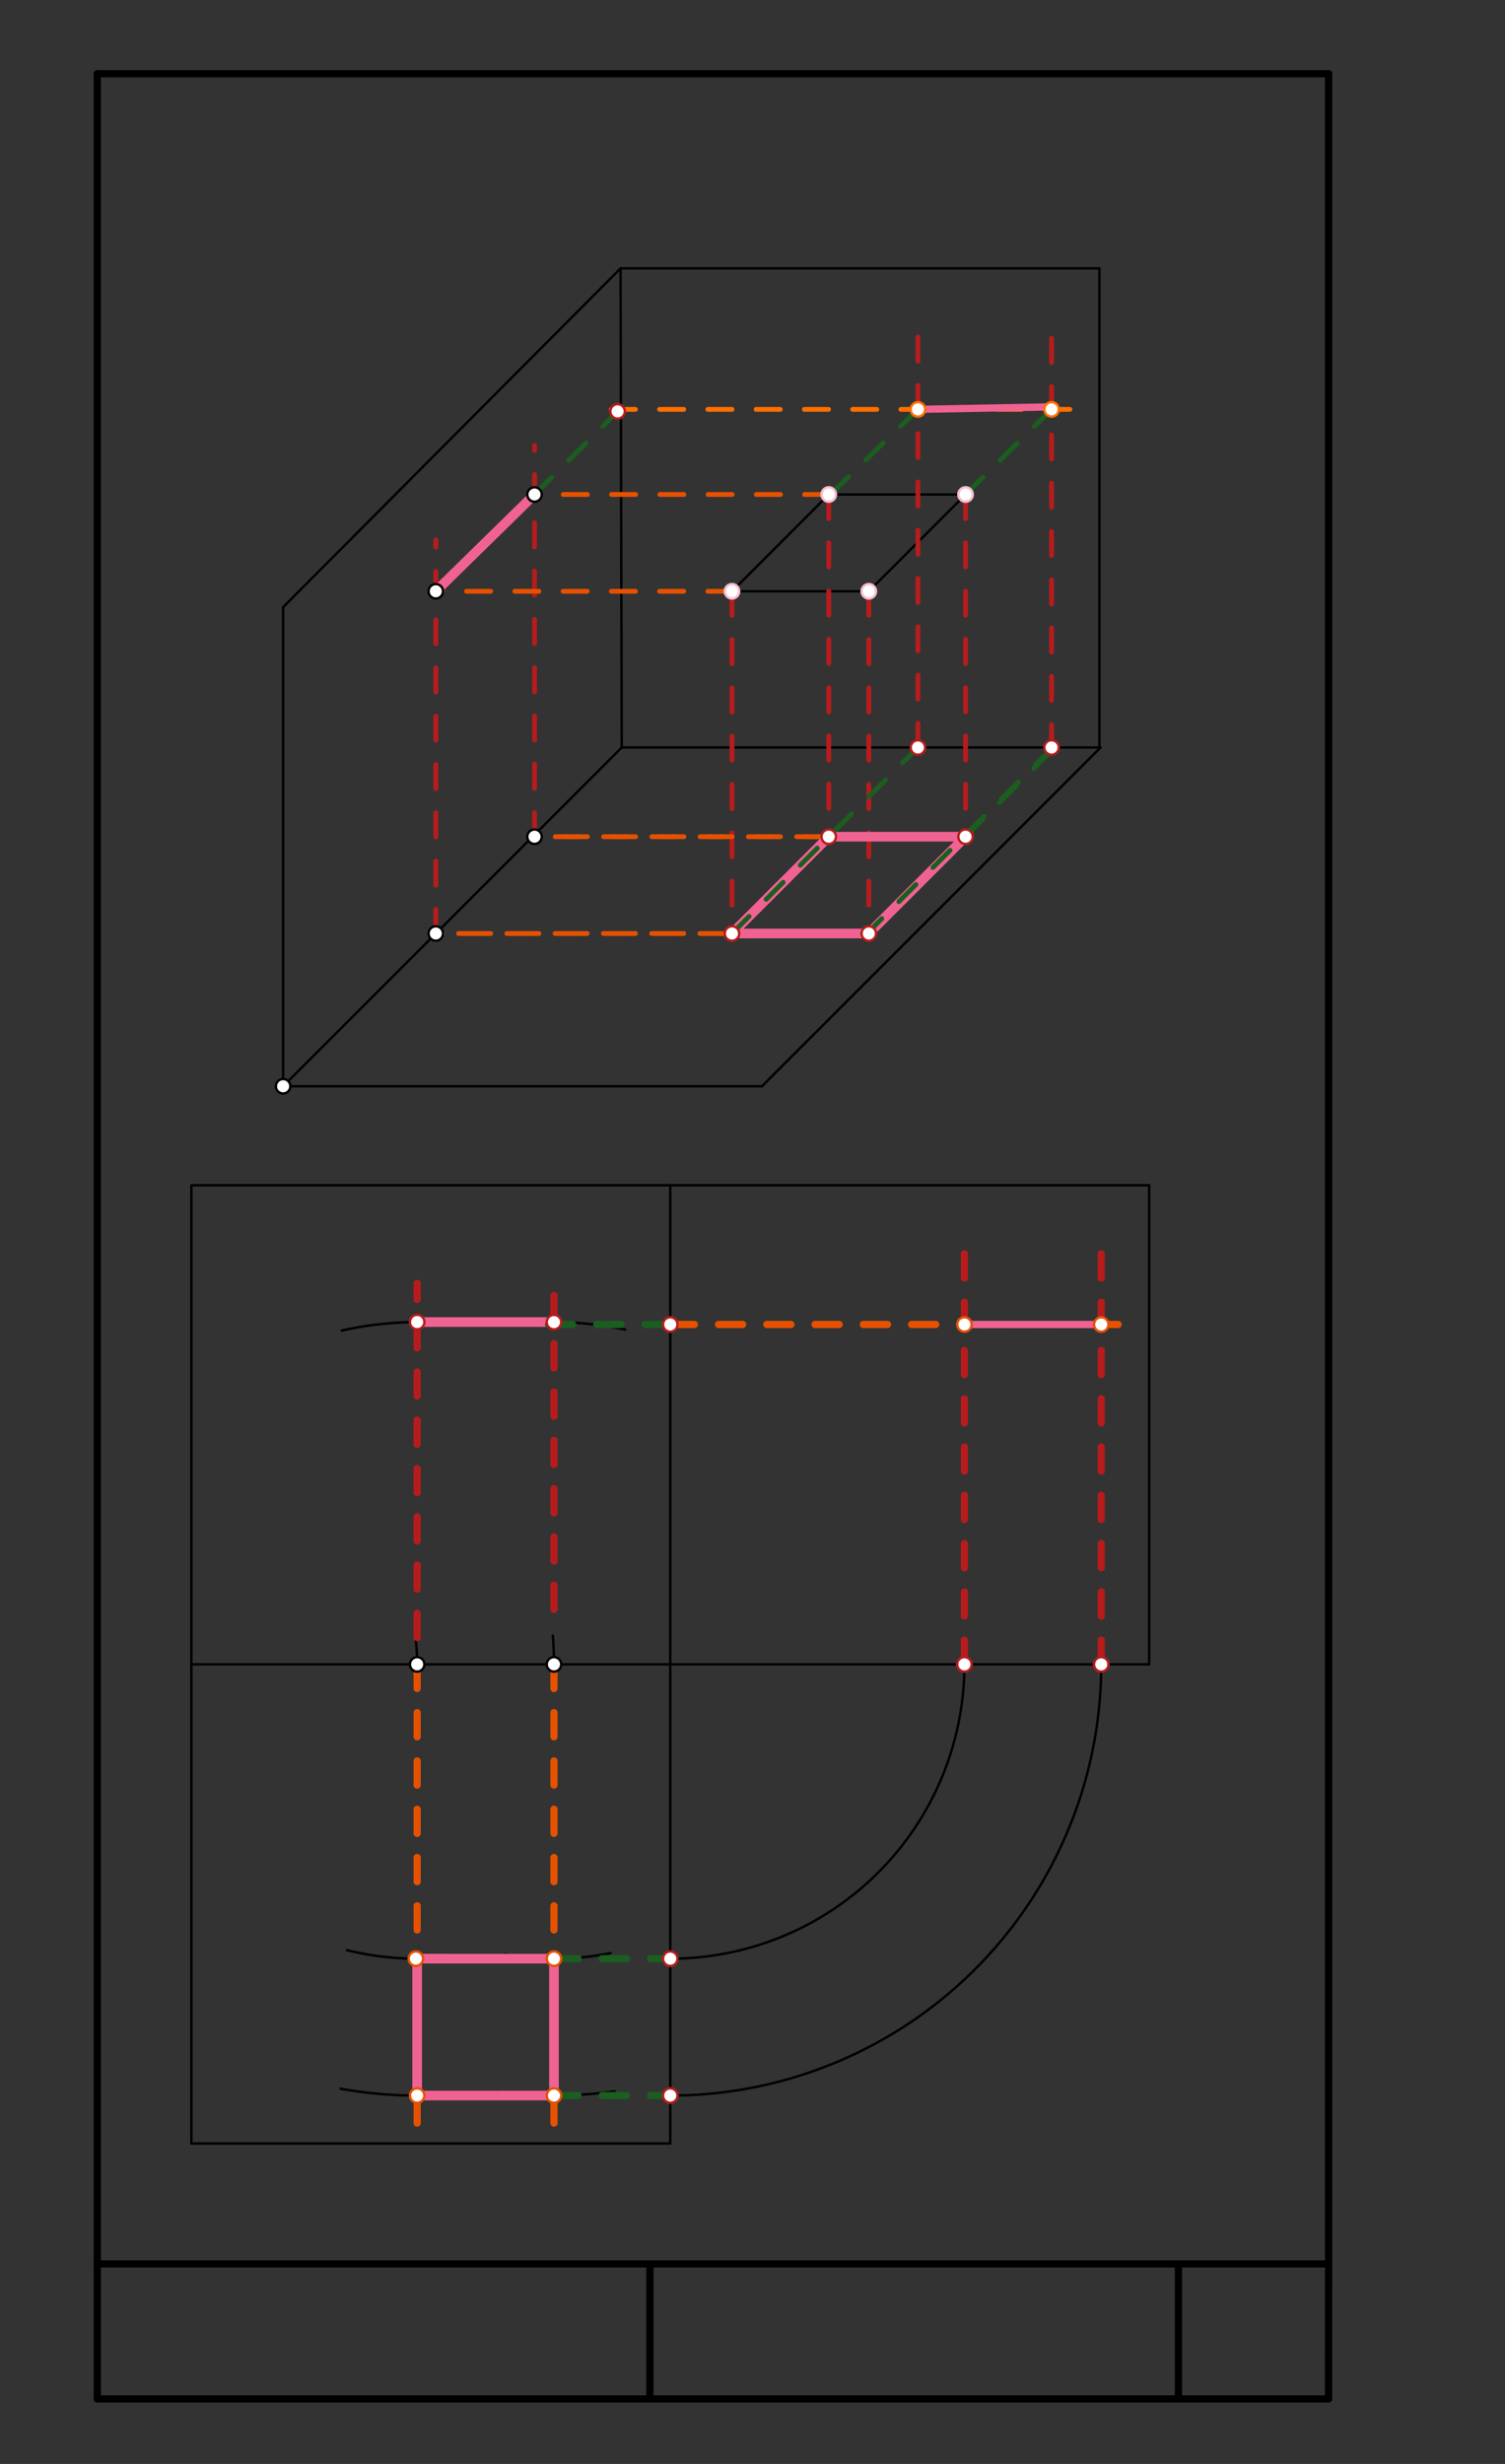 <svg xmlns="http://www.w3.org/2000/svg" class="svg--1it" height="100%" preserveAspectRatio="xMidYMid meet" viewBox="0 0 623.622 1020.472" width="100%"><rect x="0" y="0" width="623.622" height="1020.472" fill="#333333" stroke="none"/><defs><marker id="marker-arrow" markerHeight="16" markerUnits="userSpaceOnUse" markerWidth="24" orient="auto-start-reverse" refX="24" refY="4" viewBox="0 0 24 8"><path d="M 0 0 L 24 4 L 0 8 z" stroke="inherit"></path></marker></defs><g class="aux-layer--1FB"></g><g class="main-layer--3Vd"><g class="element--2qn"><line stroke="#000000" stroke-dasharray="none" stroke-linecap="round" stroke-width="3" x1="40.312" x2="550.549" y1="30.547" y2="30.547"></line></g><g class="element--2qn"><line stroke="#000000" stroke-dasharray="none" stroke-linecap="round" stroke-width="3" x1="550.549" x2="550.549" y1="30.547" y2="937.633"></line></g><g class="element--2qn"><line stroke="#000000" stroke-dasharray="none" stroke-linecap="round" stroke-width="3" x1="550.549" x2="40.312" y1="937.633" y2="937.633"></line></g><g class="element--2qn"><line stroke="#000000" stroke-dasharray="none" stroke-linecap="round" stroke-width="3" x1="40.312" x2="40.312" y1="937.633" y2="30.547"></line></g><g class="element--2qn"><line stroke="#000000" stroke-dasharray="none" stroke-linecap="round" stroke-width="3" x1="40.312" x2="40.312" y1="937.633" y2="993.547"></line></g><g class="element--2qn"><line stroke="#000000" stroke-dasharray="none" stroke-linecap="round" stroke-width="3" x1="40.312" x2="550.498" y1="993.547" y2="993.547"></line></g><g class="element--2qn"><line stroke="#000000" stroke-dasharray="none" stroke-linecap="round" stroke-width="3" x1="550.549" x2="550.498" y1="937.633" y2="993.547"></line></g><g class="element--2qn"><line stroke="#000000" stroke-dasharray="none" stroke-linecap="round" stroke-width="3" x1="488.312" x2="488.312" y1="937.633" y2="993.547"></line></g><g class="element--2qn"><line stroke="#000000" stroke-dasharray="none" stroke-linecap="round" stroke-width="3" x1="269.312" x2="269.312" y1="937.633" y2="993.547"></line></g><g class="element--2qn"><line stroke="#000000" stroke-dasharray="none" stroke-linecap="round" stroke-width="1" x1="117.312" x2="315.738" y1="449.891" y2="449.891"></line></g><g class="element--2qn"><line stroke="#000000" stroke-dasharray="none" stroke-linecap="round" stroke-width="1" x1="117.312" x2="117.312" y1="449.891" y2="251.465"></line></g><g class="element--2qn"><line stroke="#000000" stroke-dasharray="none" stroke-linecap="round" stroke-width="1" x1="117.312" x2="257.62" y1="449.891" y2="309.583"></line></g><g class="element--2qn"><line stroke="#000000" stroke-dasharray="none" stroke-linecap="round" stroke-width="1" x1="456.045" x2="315.738" y1="309.583" y2="449.891"></line></g><g class="element--2qn"><line stroke="#000000" stroke-dasharray="none" stroke-linecap="round" stroke-width="1" x1="257.62" x2="257.13" y1="309.583" y2="111.158"></line></g><g class="element--2qn"><line stroke="#000000" stroke-dasharray="none" stroke-linecap="round" stroke-width="1" x1="117.312" x2="257.13" y1="251.465" y2="111.158"></line></g><g class="element--2qn"><line stroke="#000000" stroke-dasharray="none" stroke-linecap="round" stroke-width="1" x1="257.13" x2="455.556" y1="111.158" y2="111.158"></line></g><g class="element--2qn"><line stroke="#000000" stroke-dasharray="none" stroke-linecap="round" stroke-width="1" x1="455.556" x2="455.556" y1="111.158" y2="309.583"></line></g><g class="element--2qn"><line stroke="#000000" stroke-dasharray="none" stroke-linecap="round" stroke-width="1" x1="79.312" x2="476.163" y1="490.891" y2="490.891"></line></g><g class="element--2qn"><line stroke="#000000" stroke-dasharray="none" stroke-linecap="round" stroke-width="1" x1="79.312" x2="79.312" y1="490.891" y2="887.741"></line></g><g class="element--2qn"><line stroke="#000000" stroke-dasharray="none" stroke-linecap="round" stroke-width="1" x1="79.312" x2="277.738" y1="887.741" y2="887.741"></line></g><g class="element--2qn"><line stroke="#000000" stroke-dasharray="none" stroke-linecap="round" stroke-width="1" x1="277.738" x2="277.738" y1="887.741" y2="490.891"></line></g><g class="element--2qn"><line stroke="#000000" stroke-dasharray="none" stroke-linecap="round" stroke-width="1" x1="476.163" x2="476.163" y1="490.891" y2="689.316"></line></g><g class="element--2qn"><line stroke="#000000" stroke-dasharray="none" stroke-linecap="round" stroke-width="1" x1="476.163" x2="79.312" y1="689.316" y2="689.316"></line></g><g class="element--2qn"><line stroke="#000000" stroke-dasharray="none" stroke-linecap="round" stroke-width="1" x1="303.312" x2="360.005" y1="244.891" y2="244.891"></line></g><g class="element--2qn"><line stroke="#000000" stroke-dasharray="none" stroke-linecap="round" stroke-width="1" x1="303.312" x2="343.4" y1="244.891" y2="204.803"></line></g><g class="element--2qn"><line stroke="#000000" stroke-dasharray="none" stroke-linecap="round" stroke-width="1" x1="343.4" x2="400.093" y1="204.803" y2="204.803"></line></g><g class="element--2qn"><line stroke="#000000" stroke-dasharray="none" stroke-linecap="round" stroke-width="1" x1="400.093" x2="360.005" y1="204.803" y2="244.891"></line></g><g class="element--2qn"><line stroke="#000000" stroke-dasharray="none" stroke-linecap="round" stroke-width="1" x1="257.62" x2="455.556" y1="309.583" y2="309.583"></line></g><g class="element--2qn"><line stroke="#B71C1C" stroke-dasharray="10" stroke-linecap="round" stroke-width="2" x1="360.005" x2="360.005" y1="244.891" y2="386.623"></line></g><g class="element--2qn"><line stroke="#B71C1C" stroke-dasharray="10" stroke-linecap="round" stroke-width="2" x1="400.093" x2="400.093" y1="204.803" y2="346.535"></line></g><g class="element--2qn"><line stroke="#B71C1C" stroke-dasharray="10" stroke-linecap="round" stroke-width="2" x1="343.4" x2="343.4" y1="204.803" y2="346.535"></line></g><g class="element--2qn"><line stroke="#B71C1C" stroke-dasharray="10" stroke-linecap="round" stroke-width="2" x1="303.312" x2="303.312" y1="244.891" y2="386.623"></line></g><g class="element--2qn"><line stroke="#E65100" stroke-dasharray="10" stroke-linecap="round" stroke-width="2" x1="303.312" x2="179.446" y1="386.623" y2="386.623"></line></g><g class="element--2qn"><line stroke="#E65100" stroke-dasharray="10" stroke-linecap="round" stroke-width="2" x1="360.005" x2="180.58" y1="386.623" y2="386.623"></line></g><g class="element--2qn"><line stroke="#E65100" stroke-dasharray="10" stroke-linecap="round" stroke-width="2" x1="343.4" x2="221.49" y1="346.535" y2="346.535"></line></g><g class="element--2qn"><line stroke="#E65100" stroke-dasharray="10" stroke-linecap="round" stroke-width="2" x1="400.093" x2="221.49" y1="346.535" y2="346.535"></line></g><g class="element--2qn"><line stroke="#F06292" stroke-dasharray="none" stroke-linecap="round" stroke-width="4" x1="360.005" x2="303.312" y1="386.623" y2="386.623"></line></g><g class="element--2qn"><line stroke="#F06292" stroke-dasharray="none" stroke-linecap="round" stroke-width="4" x1="303.312" x2="343.4" y1="386.623" y2="346.535"></line></g><g class="element--2qn"><line stroke="#F06292" stroke-dasharray="none" stroke-linecap="round" stroke-width="4" x1="343.4" x2="400.093" y1="346.535" y2="346.535"></line></g><g class="element--2qn"><line stroke="#F06292" stroke-dasharray="none" stroke-linecap="round" stroke-width="4" x1="400.093" x2="360.005" y1="346.535" y2="386.623"></line></g><g class="element--2qn"><line stroke="#B71C1C" stroke-dasharray="10" stroke-linecap="round" stroke-width="2" x1="180.58" x2="180.58" y1="386.623" y2="223.547"></line></g><g class="element--2qn"><line stroke="#B71C1C" stroke-dasharray="10" stroke-linecap="round" stroke-width="2" x1="221.49" x2="221.49" y1="346.535" y2="184.547"></line></g><g class="element--2qn"><line stroke="#E65100" stroke-dasharray="10" stroke-linecap="round" stroke-width="2" x1="303.312" x2="180.58" y1="244.891" y2="244.891"></line></g><g class="element--2qn"><line stroke="#E65100" stroke-dasharray="10" stroke-linecap="round" stroke-width="2" x1="343.4" x2="221.49" y1="204.803" y2="204.803"></line></g><g class="element--2qn"><line stroke="#F06292" stroke-dasharray="none" stroke-linecap="round" stroke-width="4" x1="221.49" x2="180.58" y1="204.803" y2="244.891"></line></g><g class="element--2qn"><line stroke="#1B5E20" stroke-dasharray="10" stroke-linecap="round" stroke-width="2" x1="400.093" x2="436.121" y1="346.535" y2="310.507"></line></g><g class="element--2qn"><line stroke="#1B5E20" stroke-dasharray="10" stroke-linecap="round" stroke-width="2" x1="358.312" x2="435.736" y1="387.547" y2="310.123"></line></g><g class="element--2qn"><line stroke="#1B5E20" stroke-dasharray="10" stroke-linecap="round" stroke-width="2" x1="303.312" x2="380.851" y1="386.623" y2="309.084"></line></g><g class="element--2qn"><line stroke="#1B5E20" stroke-dasharray="10" stroke-linecap="round" stroke-width="2" x1="221.49" x2="255.908" y1="204.803" y2="170.385"></line></g><g class="element--2qn"><line stroke="#B71C1C" stroke-dasharray="10" stroke-linecap="round" stroke-width="2" x1="435.736" x2="435.736" y1="310.123" y2="139.547"></line></g><g class="element--2qn"><line stroke="#B71C1C" stroke-dasharray="10" stroke-linecap="round" stroke-width="2" x1="380.352" x2="380.352" y1="309.583" y2="134.547"></line></g><g class="element--2qn"><line stroke="#FF6F00" stroke-dasharray="10" stroke-linecap="round" stroke-width="2" x1="253.312" x2="443.312" y1="169.547" y2="169.547"></line></g><g class="element--2qn"><line stroke="#1B5E20" stroke-dasharray="10" stroke-linecap="round" stroke-width="2" x1="435.736" x2="400.093" y1="169.547" y2="204.803"></line></g><g class="element--2qn"><line stroke="#1B5E20" stroke-dasharray="10" stroke-linecap="round" stroke-width="2" x1="380.352" x2="344.797" y1="169.547" y2="204.047"></line></g><g class="element--2qn"><line stroke="#F06292" stroke-dasharray="none" stroke-linecap="round" stroke-width="3" x1="380.352" x2="434.312" y1="169.547" y2="168.547"></line></g><g class="element--2qn"><path d="M 172.193 678.202 A 93.543 93.543 0 0 1 172.708 694.569" fill="none" stroke="#000000" stroke-dasharray="none" stroke-linecap="round" stroke-width="1"></path></g><g class="element--2qn"><path d="M 229.076 677.407 A 150.236 150.236 0 0 1 229.326 697.493" fill="none" stroke="#000000" stroke-dasharray="none" stroke-linecap="round" stroke-width="1"></path></g><g class="element--2qn"><path d="M 143.77 807.684 A 121.89 121.89 0 0 0 172.327 811.204" fill="none" stroke="#000000" stroke-dasharray="none" stroke-linecap="round" stroke-width="1"></path></g><g class="element--2qn"><path d="M 209.153 809.487 A 121.89 121.89 0 0 0 252.995 808.929" fill="none" stroke="#000000" stroke-dasharray="none" stroke-linecap="round" stroke-width="1"></path></g><g class="element--2qn"><path d="M 185.591 867.444 A 178.583 178.583 0 0 1 141.137 865.059" fill="none" stroke="#000000" stroke-dasharray="none" stroke-linecap="round" stroke-width="1"></path></g><g class="element--2qn"><path d="M 205.672 866.295 A 178.583 178.583 0 0 0 254.678 866.122" fill="none" stroke="#000000" stroke-dasharray="none" stroke-linecap="round" stroke-width="1"></path></g><g class="element--2qn"><line stroke="#E65100" stroke-dasharray="10" stroke-linecap="round" stroke-width="3" x1="172.856" x2="172.856" y1="689.316" y2="883.547"></line></g><g class="element--2qn"><line stroke="#E65100" stroke-dasharray="10" stroke-linecap="round" stroke-width="3" x1="229.549" x2="229.549" y1="689.316" y2="883.547"></line></g><g class="element--2qn"><line stroke="#F06292" stroke-dasharray="none" stroke-linecap="round" stroke-width="4" x1="172.327" x2="229.549" y1="811.204" y2="811.206"></line></g><g class="element--2qn"><line stroke="#F06292" stroke-dasharray="none" stroke-linecap="round" stroke-width="4" x1="229.549" x2="229.549" y1="811.206" y2="867.898"></line></g><g class="element--2qn"><line stroke="#F06292" stroke-dasharray="none" stroke-linecap="round" stroke-width="4" x1="229.549" x2="172.856" y1="867.898" y2="867.898"></line></g><g class="element--2qn"><line stroke="#F06292" stroke-dasharray="none" stroke-linecap="round" stroke-width="4" x1="172.856" x2="172.856" y1="867.898" y2="811.204"></line></g><g class="element--2qn"><path d="M 141.623 551.068 A 141.732 141.732 0 0 1 187.647 548.357" fill="none" stroke="#000000" stroke-dasharray="none" stroke-linecap="round" stroke-width="1"></path></g><g class="element--2qn"><path d="M 210.404 548.882 A 141.732 141.732 0 0 1 259.132 550.705" fill="none" stroke="#000000" stroke-dasharray="none" stroke-linecap="round" stroke-width="1"></path></g><g class="element--2qn"><line stroke="#B71C1C" stroke-dasharray="10" stroke-linecap="round" stroke-width="3" x1="172.856" x2="172.856" y1="678.202" y2="531.547"></line></g><g class="element--2qn"><line stroke="#B71C1C" stroke-dasharray="10" stroke-linecap="round" stroke-width="3" x1="229.549" x2="229.549" y1="666.547" y2="530.547"></line></g><g class="element--2qn"><line stroke="#F06292" stroke-dasharray="none" stroke-linecap="round" stroke-width="4" x1="172.856" x2="229.549" y1="547.547" y2="547.547"></line></g><g class="element--2qn"><path d="M 277.738 811.206 A 121.89 121.89 0 0 0 399.627 689.316" fill="none" stroke="#000000" stroke-dasharray="none" stroke-linecap="round" stroke-width="1"></path></g><g class="element--2qn"><path d="M 277.738 867.898 A 178.583 178.583 0 0 0 456.32 689.316" fill="none" stroke="#000000" stroke-dasharray="none" stroke-linecap="round" stroke-width="1"></path></g><g class="element--2qn"><line stroke="#1B5E20" stroke-dasharray="10" stroke-linecap="round" stroke-width="3" x1="229.549" x2="277.738" y1="867.898" y2="867.898"></line></g><g class="element--2qn"><line stroke="#1B5E20" stroke-dasharray="10" stroke-linecap="round" stroke-width="3" x1="229.549" x2="277.738" y1="811.206" y2="811.206"></line></g><g class="element--2qn"><line stroke="#1B5E20" stroke-dasharray="10" stroke-linecap="round" stroke-width="3" x1="227.312" x2="277.738" y1="548.547" y2="548.547"></line></g><g class="element--2qn"><line stroke="#B71C1C" stroke-dasharray="10" stroke-linecap="round" stroke-width="3" x1="456.32" x2="456.32" y1="689.316" y2="510.547"></line></g><g class="element--2qn"><line stroke="#B71C1C" stroke-dasharray="10" stroke-linecap="round" stroke-width="3" x1="399.627" x2="399.627" y1="689.316" y2="510.547"></line></g><g class="element--2qn"><line stroke="#E65100" stroke-dasharray="10" stroke-linecap="round" stroke-width="3" x1="277.738" x2="463.312" y1="548.547" y2="548.547"></line></g><g class="element--2qn"><line stroke="#F06292" stroke-dasharray="none" stroke-linecap="round" stroke-width="3" x1="399.627" x2="456.32" y1="548.547" y2="548.547"></line></g><g class="element--2qn"><circle cx="117.312" cy="449.891" r="3" stroke="#000000" stroke-width="1" fill="#ffffff"></circle>}</g><g class="element--2qn"><circle cx="303.312" cy="244.891" r="3" stroke="#F8BBD0" stroke-width="1" fill="#ffffff"></circle>}</g><g class="element--2qn"><circle cx="343.4" cy="204.803" r="3" stroke="#F8BBD0" stroke-width="1" fill="#ffffff"></circle>}</g><g class="element--2qn"><circle cx="400.093" cy="204.803" r="3" stroke="#F8BBD0" stroke-width="1" fill="#ffffff"></circle>}</g><g class="element--2qn"><circle cx="360.005" cy="244.891" r="3" stroke="#F8BBD0" stroke-width="1" fill="#ffffff"></circle>}</g><g class="element--2qn"><circle cx="303.312" cy="386.623" r="3" stroke="#B71C1C" stroke-width="1" fill="#ffffff"></circle>}</g><g class="element--2qn"><circle cx="360.005" cy="386.623" r="3" stroke="#B71C1C" stroke-width="1" fill="#ffffff"></circle>}</g><g class="element--2qn"><circle cx="400.093" cy="346.535" r="3" stroke="#B71C1C" stroke-width="1" fill="#ffffff"></circle>}</g><g class="element--2qn"><circle cx="343.4" cy="346.535" r="3" stroke="#B71C1C" stroke-width="1" fill="#ffffff"></circle>}</g><g class="element--2qn"><circle cx="180.58" cy="386.623" r="3" stroke="#000000" stroke-width="1" fill="#ffffff"></circle>}</g><g class="element--2qn"><circle cx="221.49" cy="346.535" r="3" stroke="#000000" stroke-width="1" fill="#ffffff"></circle>}</g><g class="element--2qn"><circle cx="180.58" cy="244.891" r="3" stroke="#000000" stroke-width="1" fill="#ffffff"></circle>}</g><g class="element--2qn"><circle cx="221.49" cy="204.803" r="3" stroke="#000000" stroke-width="1" fill="#ffffff"></circle>}</g><g class="element--2qn"><circle cx="255.908" cy="170.385" r="3" stroke="#B71C1C" stroke-width="1" fill="#ffffff"></circle>}</g><g class="element--2qn"><circle cx="435.736" cy="309.583" r="3" stroke="#B71C1C" stroke-width="1" fill="#ffffff"></circle>}</g><g class="element--2qn"><circle cx="380.352" cy="309.583" r="3" stroke="#B71C1C" stroke-width="1" fill="#ffffff"></circle>}</g><g class="element--2qn"><circle cx="380.352" cy="169.547" r="3" stroke="#FF6F00" stroke-width="1" fill="#ffffff"></circle>}</g><g class="element--2qn"><circle cx="435.736" cy="169.547" r="3" stroke="#FF6F00" stroke-width="1" fill="#ffffff"></circle>}</g><g class="element--2qn"><circle cx="172.856" cy="689.316" r="3" stroke="#000000" stroke-width="1" fill="#ffffff"></circle>}</g><g class="element--2qn"><circle cx="229.549" cy="689.316" r="3" stroke="#000000" stroke-width="1" fill="#ffffff"></circle>}</g><g class="element--2qn"><circle cx="172.327" cy="811.204" r="3" stroke="#E65100" stroke-width="1" fill="#ffffff"></circle>}</g><g class="element--2qn"><circle cx="229.549" cy="811.206" r="3" stroke="#E65100" stroke-width="1" fill="#ffffff"></circle>}</g><g class="element--2qn"><circle cx="229.549" cy="867.898" r="3" stroke="#E65100" stroke-width="1" fill="#ffffff"></circle>}</g><g class="element--2qn"><circle cx="172.856" cy="867.898" r="3" stroke="#E65100" stroke-width="1" fill="#ffffff"></circle>}</g><g class="element--2qn"><circle cx="229.549" cy="547.584" r="3" stroke="#B71C1C" stroke-width="1" fill="#ffffff"></circle>}</g><g class="element--2qn"><circle cx="172.856" cy="547.547" r="3" stroke="#B71C1C" stroke-width="1" fill="#ffffff"></circle>}</g><g class="element--2qn"><circle cx="456.32" cy="689.316" r="3" stroke="#B71C1C" stroke-width="1" fill="#ffffff"></circle>}</g><g class="element--2qn"><circle cx="399.627" cy="689.316" r="3" stroke="#B71C1C" stroke-width="1" fill="#ffffff"></circle>}</g><g class="element--2qn"><circle cx="277.738" cy="811.206" r="3" stroke="#B71C1C" stroke-width="1" fill="#ffffff"></circle>}</g><g class="element--2qn"><circle cx="277.738" cy="867.898" r="3" stroke="#B71C1C" stroke-width="1" fill="#ffffff"></circle>}</g><g class="element--2qn"><circle cx="277.738" cy="548.547" r="3" stroke="#B71C1C" stroke-width="1" fill="#ffffff"></circle>}</g><g class="element--2qn"><circle cx="399.627" cy="548.547" r="3" stroke="#E65100" stroke-width="1" fill="#ffffff"></circle>}</g><g class="element--2qn"><circle cx="456.32" cy="548.547" r="3" stroke="#E65100" stroke-width="1" fill="#ffffff"></circle>}</g></g><g class="snaps-layer--2PT"></g><g class="temp-layer--rAP"></g></svg>